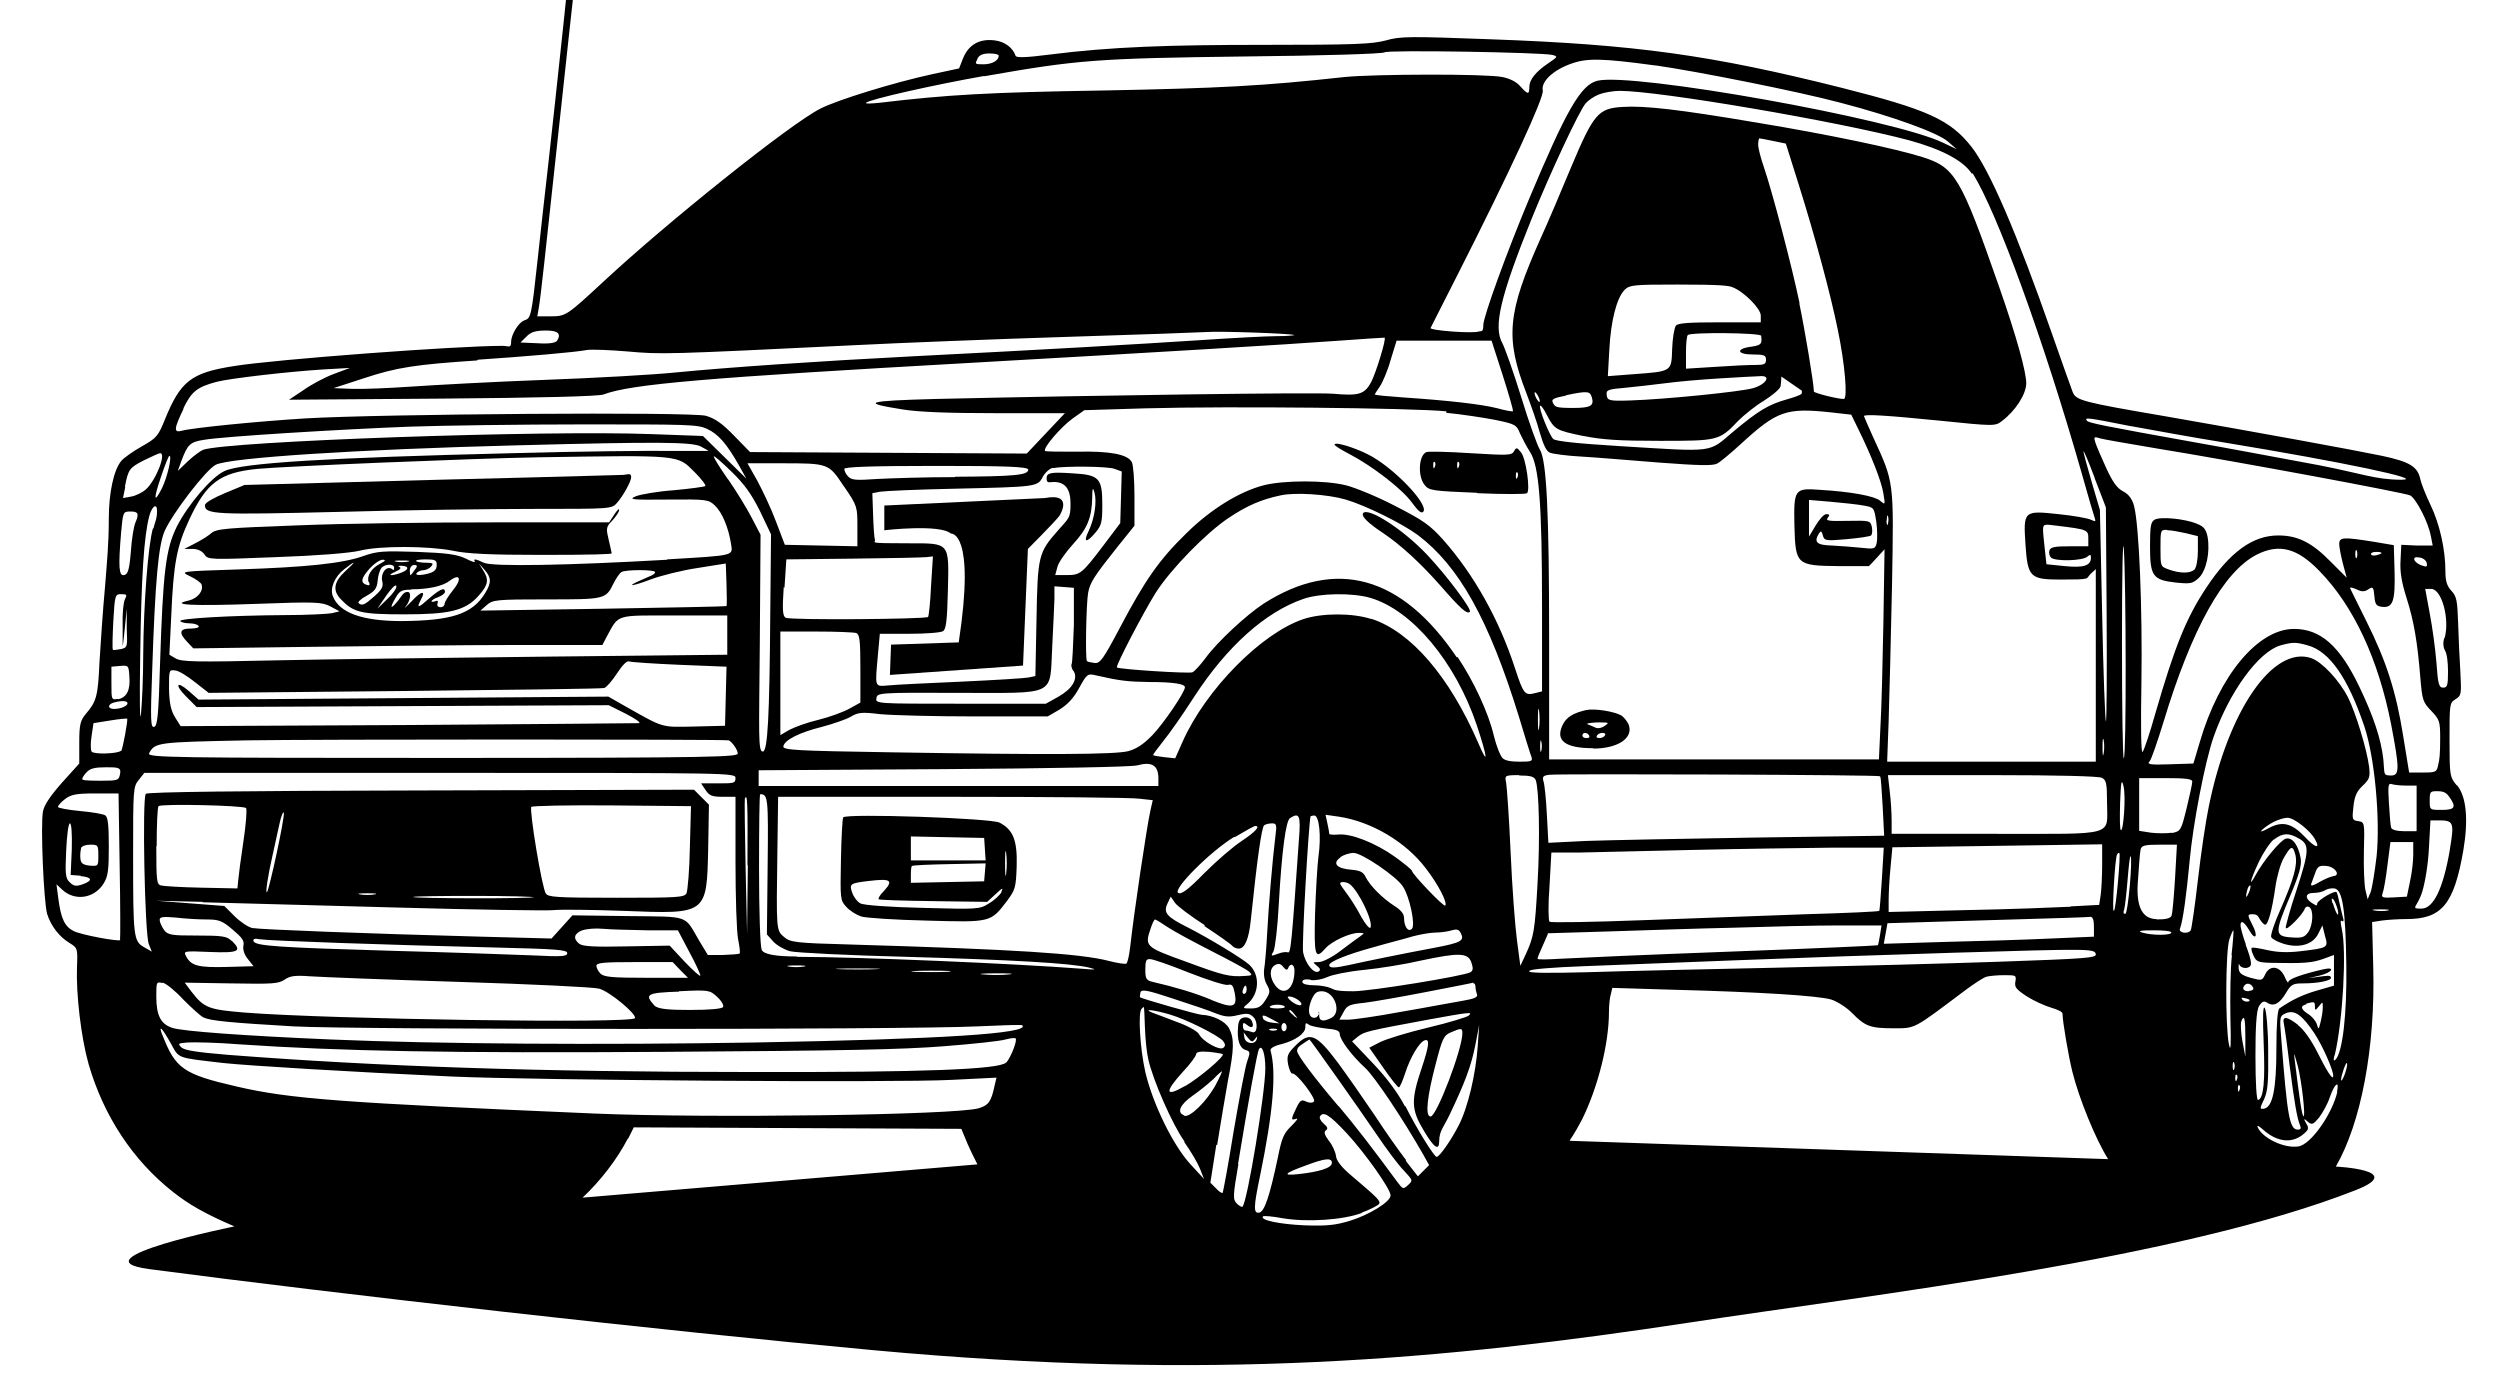 <?xml version="1.0" encoding="UTF-8"?>
<svg xmlns="http://www.w3.org/2000/svg" version="1.1" viewBox="0 0 668.6 370.4">
  <!-- Generator: Adobe Illustrator 28.7.1, SVG Export Plug-In . SVG Version: 1.2.0 Build 142)  -->
  <g>
    <g id="Layer_1">
      <g>
        <path d="M657,210c-1.8-2.2-1.9-2.5-1.9-12.1s0-9.9,1.6-10.9c1.6-1,1.6-1.4,1.3-7.3-.2-3.4-.5-9.3-.6-13.1-.2-6-.4-7.1-1.8-8.6-1.2-1.3-1.6-2.6-1.6-5.2,0-5.8-1.5-12.6-4-17.8-1.3-2.7-2.5-5.8-2.7-6.8-.7-3.4-2.8-4.7-10.3-6.3-7.7-1.6-33.4-6.3-57.5-10.5-22.8-3.9-24.3-4.3-25.2-6.6-.4-1.1-2.9-8-5.5-15.5-9.4-26.9-16.7-43.9-21.6-50.1-5.7-7.2-11.7-9.9-34.6-15.7-35-8.8-55.2-11.6-94.1-13-21.5-.8-24-.8-27.8.3-3.7,1-8.3,1.2-33.1,1.2s-40.4.5-56.9,2.6c-6.2.8-9,.9-9.1.3-.7-2.1-2.9-3.8-5.6-4.1-4-.5-6.9,1.1-8.4,4.7l-1.1,2.8-7,1.5c-10.6,2.3-25.4,6.9-30,9.2-8,4-40.9,30.3-58.2,46.4-9.7,9-10,9.2-14,9.2h-3.6l.4-2.3c.5-2.8,1.6-13.1,5.4-48.3,1.6-14.7,3.5-32.5,4.3-39.5.9-7.8,1.2-13,.8-13.4-.4-.4-.8,0-1.1,1-.2.9-1.6,12.2-2.9,25.2-1.4,12.9-3.1,29.1-3.9,36-.8,6.9-2.1,18.6-2.9,26-1.7,15.6-1.8,15.8-3.6,16.4-1.5.5-3.5,3.8-3.5,5.7s-.7,1.1-2.3,1.1c-12.4,0-60.6,3.6-71.8,5.4-11.5,1.8-14.3,4-18.5,14.3-1.8,4.5-2.3,5-6.2,7.2-2.3,1.3-4.7,3-5.4,3.8-2.1,2.4-3.4,8.7-3.4,15.5s-.5,11.7-1,18.1c-.6,6.4-1.2,15.6-1.5,20.4-.4,9.1-.8,10.4-3.7,13.8-1.4,1.7-1.7,2.8-1.7,7.6v5.6l-4.6,5.1c-3.1,3.5-4.8,6-5.1,7.7-.7,3.5.2,24.2,1.1,27.4,1,3.2,3.2,6.1,6,7.8,2.1,1.3,2.2,1.4,2,6.2-.3,7.5,1.1,19.1,3.1,26.2,4,13.8,11.8,25.7,22.6,34.2,4.2,3.3,8.3,5.7,16.4,9.2,0,0-43,8.7-22.9,11.4,50.7,6.7,137.3,16.5,193.8,21.7,90.2,8.3,152.6,2.6,218.3-7.4,48.5-7.4,131.1-16.9,178.1-35.4,13.8-5.4-5.3-6.3-5.3-6.3,6.7-11.6,10.6-31.7,10-53.5l-.3-11.9,2.6-.4c1.4-.2,4.4-.4,6.6-.4,9.4,0,12.7-3.9,15.2-18.4,1.4-8.3.8-14.4-1.7-17.4ZM653.7,170.6c-.4,1.3-.3,2.5.2,3.4.5.7.8,3.2.8,5.6,0,3.7-.2,4.3-1.3,4.3s-1.4-.8-1.8-6.7c-.3-3.7-1.1-9.6-1.8-13.2l-1.2-6.5h1.6c2.8,0,5,8,3.6,13.1ZM647.6,151.2c-.9-.3-1.8-1-1.9-1.5-.2-.6.3-.8,1.4-.6.9.1,1.8.8,1.9,1.5.2,1,0,1.1-1.4.6ZM650.1,143.3l.5,2.6h-4.2c0,0-4.2-.2-4.2-.2l-.2,4.2c-.2,3,.3,5.9,1.6,10,2,6.3,2.9,11.7,3.7,21.4.5,6,.7,6.5,2.9,8.8,2.2,2.3,2.4,2.8,2.4,7.3s-.2,5.8-.5,7c-.4,2.1-.6,2.2-4.1,2.2h-3.7l-1.6-9.8c-1.9-11.9-4.5-20-9.9-30.8-2.2-4.5-4.2-8.4-4.3-8.7-.1-.3.6-.2,1.7.3,1.4.7,2.2.7,3.2,0,1.2-.8,1.4-.6,1.6,1.8.2,2.3.5,2.7,2.1,2.9,2.9.3,3.5-1.6,3.3-9.6l-.2-6.9-5.3-.9c-8.2-1.3-9.3-1.3-9.3.6,0,.9.5,3.3,1,5.3l1,3.7-4.3-4.3c-5-5.1-8.8-7-14-7-6.8,0-12.9,4.4-19.2,13.9-5.4,8.1-8.5,15.8-13.7,33.8-1.5,5.3-3,9.8-3.4,10.2-.4.4-.5-7.1-.3-18.5.3-19.3-.6-42.4-2-47.4-.5-1.8-1.4-3-2.9-3.8-1.6-.8-2.8-2.5-4.5-6.2-1.3-2.8-2.6-5.9-2.9-6.8-.5-1.5-.4-1.7,1.1-1.2.9.3,7.5,1.4,14.5,2.6,23.3,3.8,67.2,12,68.6,12.7,1.6.9,4.9,7.3,5.5,10.9ZM576.8,245.8q-5.6,0-5.1-9.3c.3-4.5.6-8.7.8-9.4.3-1,1.2-1.2,5-1.2h4.7l-.5,8.9c-.3,4.9-.7,9.4-.9,10-.3.8-1.4,1.1-4.1,1.1ZM580.7,249.4c0,.8-5.2.8-7.8,0-1.3-.4-.5-.6,3-.6,2.8,0,4.8.2,4.8.6ZM580.9,222.7c-1.3.2-3.9.2-5.6,0l-3.2-.5v-14.1h7.1c5.1,0,7.1.2,7.1.9s-.7,3.7-1.5,7.1c-1.5,6.1-1.6,6.2-4,6.7ZM580.3,204.4c-5.4.2-6.2,0-5.4-.8.5-.6,2.1-5.3,3.7-10.5,7.6-25.1,16.1-40.3,25-44.8,6-3,10.8-1.7,16.7,4.4,9.2,9.4,15.8,23.7,19.2,41.1,2.2,11.6,2.3,13.6,0,13.6s-1.7-.4-2.1-4.3c-.6-5.4-2.6-11.5-6.5-19.6-5.2-10.8-10.3-15.3-17.4-15.3-9.6,0-20,12.4-25.2,30.3l-1.7,5.7-6.3.2ZM629.9,148.2c0-1,.2-1.4.4-.9.2.5.2,1.3,0,1.8-.2.5-.4,0-.4-.9ZM634.1,148.2c0-.4.6-.6,1.4-.6s1.4.1,1.4.3-.6.4-1.4.6c-.8.2-1.4,0-1.4-.3ZM567.9,210.2c.7,2.6,0,12.3-.7,11.8-.3-.2-.3-3.4-.2-7.3.2-5.7.4-6.6.9-4.5ZM567.5,171.8c0-17.5.2-28.8.5-25,.6,9.6.7,55.1,0,56-.3.5-.5-13.5-.5-31ZM568.1,243.2c.2-.7.6-4.2.9-7.9.3-3.6.6-6.5.8-6.3.6.6-.7,15.4-1.4,15.4s-.5-.6-.3-1.2ZM565.3,243.6c-.5.5.3-14.1.9-15.1.2-.3.5-.5.6-.4.4.4-.9,14.9-1.4,15.4ZM269,284.2c-1.8,1.8-22.1,2.6-67.8,2.5-57.5,0-100.3-1.5-140.3-4.6-8.4-.7-11.6-1.2-12.4-2-1-1-.9-1.1,1.7-1.3,1.5-.1,7.8,0,13.9.5,26.5,1.8,55.9,2.4,114.2,2,46.8-.3,63.1-.6,74.2-1.5,7.8-.6,15.2-1.4,16.4-1.8,1.2-.3,2.4-.5,2.7-.3.6.4-1.3,5.2-2.5,6.5ZM213.2,255.8q-8.8,0-9.5-1.8c-.4-1-.7-10.5-.7-21.7s.1-19.9.3-19.9c2.1,0,2.2.9,2,19.1l-.2,18.4,1.7,1.9c.9,1,3,2.2,4.5,2.6,1.5.4,15.6,1.1,31.3,1.5,28.2.8,44,1.7,48.8,2.9,2,.5,1.7.6-1.8.3-18.1-1.4-60.2-3.2-76.4-3.2ZM269.8,260.6c-1.9.2-4.9.2-6.8,0-1.9-.1-.3-.3,3.4-.3s5.3.1,3.4.3ZM253.4,259.9c-2.2.1-6.1.1-8.6,0-2.5-.1-.6-.3,4.1-.3s6.7.1,4.5.3ZM234.2,259.2c-2.6.1-7,.1-9.6,0-2.6-.1-.5-.2,4.8-.2s7.5.1,4.8.2ZM214.9,258.5c-1.1.2-2.8.2-3.9,0-1.1-.2-.2-.3,2-.3s3,.1,2,.3ZM194.7,128.2c-2.1-3-3.8-5.7-3.8-6.1s2.1,1.5,4.7,4c3.6,3.5,5.4,6.1,7.7,10.7l2.9,6.1-.2,21c-.2,28-.7,37.1-2,37.1s-1-4.5-.8-29l.2-29-2.4-4.6c-1.3-2.5-4.1-7.1-6.2-10.1ZM200,231.4l-.2,18.4-.4-17.8c-.2-9.8-.3-18-.2-18.4.7-1.7.8,1.3.7,17.8ZM57.7,124.3c3.7-1.9,37.8-4.1,80.5-5.2,38-1,46.8-.9,49.2.3,1.2.6,2.1,1.2,2.1,1.2s-4.4,0-9.8,0c-5.4-.1-24.5.1-42.6.6-49.5,1.2-72.6,2.6-77.1,4.8-3.5,1.6-9.8,9.1-12.7,14.8-3,6.1-3.7,12.1-4.5,36.8-.4,13.9-.7,16.6-1.6,16.8-.9.2-1-1.7-.5-15,.8-24.4,1.7-33.5,3.3-37.3,2.1-4.8,11.1-16.5,13.7-17.8ZM47.6,125.8l.9-2.5c1.7-4.5,2.3-5.1,6.2-5.7,5.4-.9,36.6-2.8,55-3.5,8.8-.3,29.7-.6,46.3-.6,27.9,0,30.5,0,33.1,1.2,3,1.4,5.2,3.9,8.5,9.7l2,3.6-5.8-5.7-5.8-5.7-13.7-.5c-29-1.1-113.5,1.9-120,4.2-.7.3-2.5,1.6-4,3l-2.7,2.6ZM50,186.5l2.6,2.6,110.2-.5,4.6,2.3c2.5,1.3,4.1,2.4,3.5,2.5-.6,0-28.4.3-61.8.5l-60.8.3-1.5-2.4c-1.1-1.8-1.5-3.7-1.6-7.6,0-5,0-5.1,1.6-4.9.9,0,3.3,1.5,5.3,3.1l3.7,2.9,52.4-.5c28.8-.3,52.9-.6,53.4-.8.6-.2,2.1-1.9,3.4-3.9,1.5-2.3,2.7-3.5,3.3-3.2.5.2,6.6.6,13.5.9l12.5.5-.2,7.9-.2,7.9-8.2.2c-9,.2-8,.5-18.8-5.6l-4.2-2.4-54.8.4-54.8.4-2.5-2.2c-3.4-3-4-1.8-.8,1.4ZM91.1,160.2c3.4,3.6,5.3,4.1,17.1,4.1s16.3-.9,19.9-5.1c2.5-2.8,2.7-4.2,1.1-6.7l-1.1-1.8,1.5,1.7c1.8,2.1,1.9,3.4.1,6.3-3.4,5.5-8.9,7.3-22.3,7.4-10.5,0-16.7-2.2-18.4-6.7-.8-2.1.5-5.2,3.1-7.2,3.2-2.5,3.3-2.2.2.6-3,2.8-3.4,5.1-1.2,7.4ZM98.7,155.7c.3.8.1,1-.7.7-1.7-.6-1.4-1.8.9-4.4,1.2-1.3,2.7-2.3,3.4-2.3,1,0,.8.3-.7,1.1-2.3,1.2-3.6,3.3-3,4.9ZM98.1,159.3c2.2-1.2,2.7-2,2.9-4,.1-1.4.6-2.9,1-3.4.9-1.1,3.4-1.2,3.4-.1s-.3.5-.7.3c-1.4-.8-2.9,1.2-2.5,3.2.4,1.6,0,2.3-2.1,4.2-2.6,2.3-3.3,2.6-4.2,1.8-.3-.3.7-1.2,2.2-2ZM114,150.5c-1.2,0-2.4-.2-2.7-.4-.3-.3.9-.5,2.5-.5,2.5,0,3,.2,3,1.4,0,1.6-.8,2.2-3.7,2.7-1.4.2-2,0-1.7-.4.3-.4,1.1-.8,1.8-.8s1.7-.5,2.1-1c.7-.8.5-1-1.3-1ZM111,152.3c-.5.7-1,1.4-1.2,1.5-.1.2-.2-.4-.2-1.2s.5-1.5,1.2-1.5,1,.2.2,1.2ZM110,157.6c4.5,0,8.4-.8,10.3-2.3,2.8-2.1,3.3-.4.8,2.6-1.2,1.5-2.2,3.1-2.2,3.6s-.5.9-1.1.9-1-.4-.8-1c.3-.7,0-.9-.6-.6-.6.2-1,.2-1,0s.8-.8,1.8-1.1c1-.4,1.8-1,1.8-1.4,0-1.4-1.4-.7-4.3,1.8-2.9,2.6-3.4,2.7-2.1.2,1.4-2.5,0-2.3-2.6.6-1.5,1.5-2.1,2.1-1.5,1.3,1.3-1.6,1.6-3.9.5-3.9s-1.5,1-2.5,2.3c-2.1,2.6-2.4,2.1-.6-.9,1-1.7,1.6-2,4.1-2ZM103.6,160.2l-2.7,2.6,2.4-3.5c1.4-2,2.5-3.1,2.7-2.6.2.5-.9,2.1-2.4,3.5ZM109.1,150.2c-.9.2-2.3.2-3.2,0-.9-.2-.2-.3,1.6-.3s2.5.1,1.6.3ZM105.7,152.9c1.4-.6,1.7-1,1.1-1.3-.5-.2-.3-.3.6-.3,2.1.1,2,1.1-.2,1.9-2.7,1-3.9.7-1.4-.3ZM130.2,161.8c1.6-1.4,2.6-1.5,16-1.5,15.6,0,15.8,0,17.9-4.3.7-1.4,1.6-2.7,2.1-3,1-.7,9-.7,9,0s-1.5,1.1-3.2,1.9c-5,2.1-3.3,2.1,2.2,0,2.7-1,8.3-2.4,12.4-3l7.5-1.2.2,5.6c.1,3.1.1,5.7,0,5.8-.1.1-15,.4-33,.7l-32.8.5,1.7-1.5ZM178.4,149.7c-26.2,1.5-46.8,1.9-49,.8-2.3-1.1-2.9-1.1-2.4-.3.2.3-.9,0-2.4-.8-2.3-1.1-4.9-1.5-13-1.8-9.1-.3-10.7-.2-14.4,1.1-5.6,2-15.3,3-33.8,3.6-15.3.5-15.3.5-12.6,1.8,1.5.7,2.9,1.7,3.1,2.2.6,1.7-1,3.7-3.4,4.3-5.5,1.2,1.2,1.5,18,.9,16.1-.6,17.6-.5,19.9.7l2.4,1.3-2.1.5c-1.1.2-6.7.5-12.4.5-14.8.1-28.5.9-28.1,1.6.2.3,1.3.6,2.4.6s2.3.3,2.5.7c.3.4-.6.7-2.1.7-3,0-3.3,1.1-.9,3.6l1.6,1.7,30.6-.4c16.9-.2,41.5-.5,54.7-.5h24.1c0,0,1.2-2.3,1.2-2.3,3.3-6,2.1-5.6,18-5.6h14.2v10.5l-47.6.5c-26.2.3-58.9.7-72.9,1-21.6.5-25.5.4-27-.5l-1.7-1,.5-10.4c.6-14.2,1.5-18.6,4.8-25.7,4.6-9.9,8.2-12.6,18.2-13.6,7.3-.7,57.9-2.8,75.1-3.1,38.5-.6,37.2-.7,41.9,4,1.8,1.8,3.1,3.5,2.8,3.7s-4,.7-8.3,1.1c-4.3.3-8.9,1.1-10.2,1.6-2.1.9-1.4,1,8.5.9,10.5-.1,10.9,0,12.6,1.6,1.9,1.8,3.6,5.8,4.3,10.2.5,3.3,1.3,3.1-17.1,4.2ZM40.9,141.3c-1.3,4.5-2.5,20.1-2.6,34,0,5.7-.3,12.7-.6,15.7-.3,2.9-.4-4.3-.2-16,.3-20.9,1-31.5,2.4-36.9.7-2.7,2.1-3.7,2.1-1.5s-.5,2.8-1,4.8ZM39.8,201.6c1.6-3.1,2.1-3.1,26.3-3.6,17.9-.3,128.2-.3,128.8,0,1,.5,2.4,2.6,2.4,3.5s-4.4,1.2-79,1.2c-71.8,0-79-.1-78.4-1.2ZM386.8,110.4c4.1.4,10,1.3,13.1,1.9,5.3,1.1,5.7,1.3,6.6,3.6.6,1.3,1.8,3.6,2.7,5,2.4,3.7,3.2,13.5,3.2,41.5v22.5s-1.6.4-1.6.4c-3,.8-3.3.5-5.6-6.5-4.3-13.2-11-25.1-19.2-34.4-3.6-4-5.3-5.2-12.9-9.1-4.8-2.5-10.7-4.9-13.1-5.5-5.5-1.4-16.7-1.4-22.1,0-6.5,1.7-14.1,6.4-20.6,12.8-7.3,7.1-11.1,12.6-17.7,25.1-4.6,8.7-5.4,9.8-6.9,9.6-.9-.1-1.8-.3-2-.5-.5-.4-.2-15.4.3-18.2.5-2.8,1.6-4.5,7.9-12.4l4.5-5.6v-7.8c0-4.3-.3-8.4-.7-9.2-1.1-2.1-5.8-3-14.7-2.8-4.5,0-8.3,0-8.5-.2-.7-.7,4.3-6.5,7.4-8.7l3.1-2.2,16.5-.5c22.4-.6,71.1-.1,80.3.8ZM367.6,105.7c0-.2.6-1.2,1.4-2.3.7-1,2.1-4.2,2.9-7.1l1.6-5.2h25.4l3,9.3c1.6,5.1,2.9,9.4,2.7,9.6-.1.1-2-.2-4.1-.8-4.3-1.1-13.2-2.1-25.1-2.9-4.2-.3-7.7-.6-7.7-.8ZM504.8,246.9l6.9-.2c3.8-.1,15.8-.5,26.7-.8,10.9-.3,20.2-.6,20.7-.7.6,0,.9.9.9,2.6v2.7l-11.6.5c-6.4.3-19,.7-28.1.9l-16.5.5.5-2.8.5-2.8ZM504.6,139.3c0-1.2.1-1.7.3-1.3.2.5.2,1.4,0,2.1-.2.7-.3.3-.4-.9ZM469.1,224c-19.2.3-39.4.7-44.9.9l-10.1.5-.4-7.4c-.2-4.1-.6-8.1-.9-9-.4-1.3-.1-1.6,1.6-1.8,2.7-.3,88.1,0,88.4.4s.4,3.8.7,8.1l.4,7.8-34.8.5ZM503.8,226.6l-.5,8.4c-.3,4.6-.6,8.5-.7,8.6-.1.2-9,.6-19.7.9-10.7.4-30.3,1.1-43.7,1.6-13.3.5-24.5.7-24.8.4-.3-.3-.4-4.6,0-9.5l.5-9h7.6c4.2-.1,17.8-.4,30.4-.7,12.5-.3,29.2-.5,36.9-.6h14.1ZM413.8,249.6l16.6-.5c9.1-.3,24.2-.8,33.4-1,9.2-.3,21.8-.6,28.1-.6h11.3c0-.1-.4,2.5-.4,2.5-.2,1.4-.5,2.7-.6,2.8-.1.1-17.9.9-39.4,1.7-21.6.8-42,1.7-45.4,1.9-3.4.2-6.2.3-6.2,0s.6-1.8,1.4-3.5l1.4-3.2ZM364.2,324.3c2.2-.8,4.3-1.9,4.6-2.3.5-.8-.2-1.5-7.5-7.7-2.5-2.1-3.9-3.9-4-5.1-.1-1-.9-2.9-1.9-4.1-1.2-1.6-1.4-2.4-.8-2.8.6-.4.5-.9-.6-1.8-.8-.7-1.2-1.5-1-1.9.9-1.5,2.5-.5,7.1,4.4,5,5.4,11.8,15,11.8,16.7s-5.7,5.2-10.9,6.8c-4,1.2-6.2,1.4-12.2,1.2-6.6-.3-12-1.4-11-2.4.2-.2,2.5,0,5.2.5,6.5,1.1,16.1.5,21.2-1.4ZM349.2,311.7c5.3-2,7-2.1,7-.7s-3.5,2.4-8.9,3c-4.5.5-3.9-.2,1.9-2.3ZM358,295.9c-6.7-7.9-11.1-13.8-11.1-14.8s.7-1.4,1.6-2c.9-.6,1.6-1.1,1.7-1.1.2,0,13,18.1,18.1,25.6,2.5,3.7,5.7,8,7.1,9.4,2.5,2.7,2.5,2.7,1.2,3.9-1.3,1.2-1.4,1.2-2.9-.8-6.6-9-11.4-15.2-15.7-20.3ZM376,310.2c-1.8-2.3-5.6-7.7-8.4-12-2.9-4.3-7.3-10.6-9.8-14-5.8-7.7-7.5-8.4-11.3-4.6-2.2,2.2-2.4,2.8-2,5.1.3,1.4.8,2.5,1.1,2.4,1.1-.3,6.5,6.8,5.8,7.5-.4.4-1.2.4-2.1,0-1.2-.6-1.6-.4-2.6,1.7-1.5,3.1-1.5,3.4,0,2.9.6-.2,0,.6-1.3,1.9-2.1,2-2.6,3.2-3.7,8.7-2.1,9.9-3.5,14.2-4.9,14.5-1.6.3-1.6-1.3.2-9.9,3.5-17,4.4-27.7,2.8-33.4-.2-.6.9-1.3,3.1-1.8,3.6-1,6.2-2.8,6.2-4.5s.4-.9,1.2-.5c.7.3,2.8.7,4.6.9,2.5.2,3.4.6,3.4,1.4,0,1.5,3.1,5.7,6.8,9.1,2.6,2.4,10.2,13.8,15.6,23.3l1.5,2.7-1.5,1.5-1.5,1.5-3.2-4.1ZM301.3,257.7c-.3.2-2.4-.1-4.7-.7-7.7-2-25.1-3.1-69.2-4.4-14.9-.4-16-.6-17.7-2-2.1-1.8-2.1-1.6-1.8-22.7l.2-14.8h46.5c25.6,0,48.1.2,50.1.5l3.6.4-.6,2.6c-1,4.4-4.5,28-5.4,36.3-.3,2.5-.7,4.6-1.1,4.8ZM287.1,179.4c1.3,2.1-.3,4.8-4,6.9l-3.4,1.9h-22.8c-22.6,0-22.8,0-22.5-1.5.2-1.4.5-1.5,21.7-1.4,26.8,0,24.6,1.1,25.3-12.2.3-5.2.5-11.1.6-12.9v-3.4c0,0,2.6.2,2.6.2l2.6.2v9.9c-.2,5.5-.4,10.2-.6,10.5s0,1.1.4,1.8ZM235.5,191c3.1.3,14.4.6,25.2.6h19.5s3.1-1.8,3.1-1.8c2.1-1.3,3.8-3,5.3-5.8,2.1-3.8,2.3-3.9,4.4-3.4,6.6,1.5,8.5,1.7,14.3,1.8,6.5,0,9.6.5,9.6,1.4,0,1.3-5.7,9.7-8.7,12.8-2.4,2.5-4.3,3.7-6.5,4.3-3.6.9-21.4,1-63.4.3-25.5-.4-29-.6-28.8-1.6.3-1.7,4.3-3.7,10.3-5.2,3-.8,6.5-2,7.7-2.7,2-1.2,3-1.3,7.9-.7ZM218.3,168.9c5.3,0,10.1.2,10.7.4.9.4,1.1,1.9,1.1,9.5v9.1l-2.9,1.6c-1.6.9-5.4,2.3-8.3,3-3,.7-6.5,2-7.8,2.7l-2.4,1.4v-27.7h9.6ZM209.8,157.2l.5-7.6,17.9-.2c9.9-.1,18.7-.3,19.6-.4l1.7-.2-.5,7.9c-.2,4.4-.6,8.1-.8,8.3-.6.6-37.1.9-38.1.2-.8-.5-.9-2.2-.5-8.2ZM252.3,205.7c29.4-.2,50.3-.6,51.8-1,4-1.1,5.7,0,5.7,3.5v2s-106.9,0-106.9,0v-4.2l49.3-.3ZM322,247.6c3.8,2.5,7.2,4.9,7.5,5.3.3.4,1.1.8,1.8.8,1.6,0,2.7-2.6,3.2-7.5,1.7-16.3,2.9-25,3.6-25.5.4-.3,1.4-.5,2.1-.5,1.2,0,1.3.4.9,3.4-.8,6.4-1.8,18.4-2.2,25.8-.2,4.1-.6,8.5-.8,9.7-.2,1.3,0,3.1.7,4.2,1,1.8.9,2.2-.4,4.2-1.1,1.8-2,2.2-3.9,2.2s-2.4,0-1-1.1c3.3-2.7,3.6-7.8.6-10.6-1.9-1.7-10.8-7.1-16.5-10-5.6-2.8-6.5-3.9-5.4-6.3l.9-1.9,1.1,1.6c.6.9,4.2,3.6,8.1,6.1ZM330.2,223.9c2.7-1.6,5.2-3,5.5-3,1.5,0,0,1.6-3.6,4-2.3,1.5-6.7,5.3-10,8.6-4.4,4.5-6.2,5.8-7,5.3-1.6-.9,8.7-11.2,15-15ZM345.5,267.9c-1.2-1-1.4-1.4-.7-1.4,1.5,0,3.9,1.8,3.1,2.3-.4.2-1.5-.2-2.4-.9ZM346,271.6c-.7-.5-1.2-1.1-1.2-1.2,0-.6.6-.2,1.5,1,.9,1.1.9,1.1-.3.3ZM340.2,273.5c-1.1-.1-2.2-.6-2.4-1.1-.4-1.1,0-1.1,2.4.2l2,1.1-2.1-.2ZM341.4,275.5c-.5.2-1.3.2-1.8,0-.5-.2,0-.4.9-.4s1.4.2.9.4ZM341.6,269.7c-1.3,0-2.2-.2-2-.5.2-.3,1.1-.5,2-.5s1.8.2,2,.5c.2.3-.7.5-2,.5ZM343.4,273.6c.4,0,.7.5.7,1.1s-.3,1.1-.7,1.1-.7-.5-.7-1.1.3-1.1.7-1.1ZM341.1,263.6c-1.6-2.1-1.7-4.6-.1-5.5.9-.5,1.5-.4,2.2.5.7.9,1.1.9,1.3.3.6-1.5,1.7-1,1.7.7,0,4.9-2.8,7-5.1,4ZM347.4,224.3c-2,28.7-2.2,30.7-3,30.4-.5-.2-1.7,0-2.7.4-1.8.7-1.9.6-1.1-.7.4-.8,1.1-6.5,1.4-12.6.8-14.3,1.9-22.3,3-23,2.5-1.6,2.9-.8,2.4,5.6ZM332.4,264.7c.2-.6.5-1.1.7-1.1s.3.5.3,1.1-.3,1.1-.7,1.1-.5-.5-.3-1.1ZM312.2,247.9c1.6,1.1,7,4,11.9,6.5,4.9,2.5,9.4,4.9,10,5.5.9.9.8,1-1.1,1.1-4.2.3-5.8-.1-15.8-3.8-11.1-4-11.1-4.1-9.4-9.1.4-1.2.9-2.2,1.1-2.2s1.7.9,3.3,2ZM324,267.4c-4.6-1.9-9.7-3.4-15.7-4.8-1.7-.4-2-.8-2-3.3s.3-2.8,1.2-2.8,5.4,1.6,10.4,3.6c5.1,2,9.8,3.5,10.5,3.3,1.1-.3,1.4.2,1.8,2.1.8,4-.4,4.3-6.3,1.9ZM320.6,276.5c-.4-.7-3-2.2-5.9-3.2-2.8-1.1-5.8-2.2-6.6-2.5-2.6-1.1.6-.7,4.7.5,4.5,1.3,13,5.6,14.3,7.1.6.8.7,1.3.1,1.8-.9.9-5.5-1.6-6.6-3.7ZM316.8,290.5c-5.2,3-5.4,1.6-.5-3.8,2-2.1,3.6-4.3,3.6-4.8s.9-.8,3.4-.6c1.9.2,3.5.5,3.7.6.6.6-6.3,6.4-10.1,8.6ZM316.7,305.4c1.7,2.4,3.6,5.6,4.2,7.1l1.1,2.8-3.6-3.9c-4.7-5.1-10.1-16.2-12.1-24.7-1.4-6.2-2-15.9-1-16.9.3-.3.5-.5.6-.5s.2,2.5.3,5.5c.1,3,.5,6.9.9,8.5,1.2,5.5,6.5,17.6,9.7,22ZM316.7,298.3c-2.1-.8-1.1-2.9,2.3-5.3,1.9-1.3,4.3-3.3,5.5-4.4,1.1-1.2,2.2-2.1,2.3-2.1s-.6,1.6-1.6,3.5c-2.4,4.5-7,9-8.5,8.4ZM325.5,306.3c.9-5.6,2.2-13.4,2.9-17.3,1.7-8.5,1.7-11.3.3-14-1-1.9-4.4-3.5-7.3-3.6-1,0-16.1-4.3-16.5-4.7-.1-.1,0-.7.1-1.3.3-.9,1.9-.6,8.8,1.7,4.6,1.5,9.7,3.2,11.3,3.9,2.3.9,3.6,1.1,5.9.5,2.6-.6,3.2-.5,4.3.6s1.1,4.6-.5,3.9c-.6-.2-1.3-.4-1.7-.4s-.7-.5-.7-1.2c0-1,.2-1,1.1-.3,1.3,1.1,2,.6,1.3-1-.3-.7-1.1-1.1-2-1-1.1.2-1.6.8-1.7,2.6-.3,3.4.4,5.6,2,6.1,1.3.4,1.3.6.4,3.2-.5,1.5-2.1,9.9-3.6,18.7-1.4,8.8-2.8,16.1-2.9,16.3-.2.2-1-.3-1.8-1.2l-1.5-1.5,1.6-10.2ZM336.1,277.9c-.4,1.6-3,1.3-3.3-.4l-.2-1.4,1.1,1.4c1,1.2,1.2,1.3,1.9.4.7-.9.7-.9.5,0ZM331.1,311.3c2.7-16.4,5.1-29.9,5.6-30.7.8-1.4,1.7,1.2,1.7,5.1,0,6.5-4.8,35.7-6.1,37-.2.2-.9-.2-1.5-.8-1.1-1.1-1.1-1.9.4-10.6ZM354.5,253.6c1.7-1.9,6.5-4.1,8.8-4.1,1.7,0,1.7,0,.5.9-.7.5-3.1,2.2-5.3,3.9-2.2,1.7-4.8,3-5.8,3-1.7,0-1.7,0-.5,1,.9.7,1,1.1.5,1.5-1.3.8-3.6-2.1-4.2-5.1-.4-2,1.5-34.7,2-36.4,0,0,.5-.2,1-.2,1.3,0,1.9,5.5,1.1,11-.3,2.4-.7,9.2-.9,15.2-.3,11.5,0,12.5,2.8,9.3ZM360.9,236.4c2.4,1.7,6.5,10.2,5.6,11.7-.2.4-1.4-1-2.5-3-1.1-2.1-2.8-4.8-3.8-6.1-1-1.3-1.8-2.5-1.8-2.7,0-.6,1.6-.5,2.5.1ZM358.5,229.2c.9-.6,2.5-1.1,3.5-1.1,2.2,0,11.5,6.3,13.2,9,1.8,2.7,3.4,10.3,2.4,11.3-1,1-2.1-.6-2.1-2.9,0-1.1-.9-2.2-2.7-3.3-3.1-2-6.4-5.3-7.6-7.7-.6-1.3-1.5-1.7-3.8-1.9-3.9-.3-5.2-1.7-2.9-3.3ZM367.4,253.3c3.8-1.1,8.6-2.3,10.5-2.9,1.9-.5,4.7-1,6.1-1,1.4,0,3.3-.3,4.3-.6,1.4-.4,1.9-.2,2.4.8,1,2,0,2.5-6.7,3.8-8.6,1.6-19.8,3.9-23.3,4.7-3.7.8-5.2.9-5.2,0s4.6-2.8,11.9-4.8ZM386.5,242.2c-.4.4-8.8-8.4-8.9-9.3,0-.3-2.1-2-4.6-3.8-5.2-3.7-11.8-6.3-15.2-5.9-1.3.1-2.3,0-2.3-.2s-.2-1.5-.5-2.8l-.5-2.3,3.5.5c8.8,1.3,18,6.8,23.3,13.8,3.4,4.4,5.9,9.3,5.2,10ZM350.5,262.1c1.2.2,3.2-.2,4.5-.8,1.2-.6,5.6-1.5,9.7-1.9,4.1-.4,11-1.5,15.3-2.5,10.3-2.2,12.6-2.1,13.5.5.5,1.5.5,2.1-.2,2.6-1.6,1-26.8,5.1-31.4,5.1s-5.1-.4-5.9-.8c-.8-.4-2.9-.8-4.6-.8s-3.1-.3-3.1-.9.7-.8,2.2-.6ZM394.1,263c.3,0,.5.4.5.9s.2,1.5.4,2c.3.8-.6,1.2-4.1,1.8-2.5.4-9.7,1.8-16.2,2.9-6.4,1.2-12.8,2.1-14.1,2.1h-2.4l1.1-2c.9-1.8,1.6-2.1,5.5-2.5,2.5-.3,9.9-1.6,16.6-2.9,6.7-1.3,12.4-2.4,12.6-2.5ZM352.8,271c-.2.7-.7,1.2-1.3,1.2-1.5,0-1.9-2-.8-4.7.8-1.9,1.4-2.4,2.8-2.4,3.4,0,5.4,5.6,2.6,7.1-2.3,1.2-3.4.9-3.3-.9,0-.9,0-1-.2-.4ZM375.7,295.8c-1.8-3.4-4.7-7.4-8.4-11.3l-5.7-6,1.6-1.3c1.7-1.3,2.5-1.5,18.7-4.5,11.5-2.1,12-2.1,10.9-1.1-.4.4-5.3,1.9-10.8,3.2-5.5,1.3-11.3,3.1-12.9,3.9l-2.9,1.5,3.7,5.3c2,2.9,3.9,5.3,4.2,5.3s1-1.7,1.7-3.8c1.3-4.1,3.8-8.4,5.3-8.8,1.3-.4,1.1,1.5-.9,7.5-2.9,8.6-2.8,11.1.6,16.7,2.7,4.6,4.1,5.5,4.1,2.8s1.2-3.8,2.7-6.9c4.2-8.8,5.9-13.3,7-19l1-5.2-.4,5.7c-.5,7.3-2.6,16.4-5.1,21.2-2,3.9-5.1,8.4-5.9,8.4-.6,0-5.2-7.3-8.3-13.5ZM391.1,276.3c0,4.3-6.9,22.3-8.5,22.3s-.8-5.8,1.3-13.8c1.8-7,2.2-7.9,4.1-8.7,2.8-1.2,3.1-1.2,3.1.2ZM366.9,165.6c-5.1-1.7-13.4-1.7-18.4,0-11.2,3.8-26,18.8-32.2,32.7l-2,4.5-2.9-.3c-1.6-.2-3-.4-3-.6s1.2-1.8,2.7-3.7c1.5-1.8,5.3-7.2,8.3-11.9,8.8-13.5,19-22.6,29.1-26.1,4.5-1.6,13.2-1.7,18-.3,11.2,3.3,22.7,17.1,28.4,33.9,3,9,3.2,11.4.4,4.8-7.7-17.7-17.9-29.6-28.5-33.1ZM389.6,175.8c-14.7-21.8-32.3-26.7-51.6-14.4-4.6,3-12.4,10.2-15.6,14.6-1.4,1.9-3,3.6-3.5,3.8-1,.4-19.7-.8-20.2-1.3-.4-.4,7.2-14.9,10.4-20,4.1-6.4,13.5-16,19.5-20,4.8-3.2,8.6-4.9,13.8-6,3.9-.9,12.7-.3,17.5,1.1,5.4,1.6,15.1,6.4,19.3,9.5,11,8.3,19,22.6,27,48.5,1.6,5.3,3.1,10.2,3.4,10.9.3,1.1-.1,1.2-3.1,1.2s-4-.4-4.6-.9c-.6-.5-1.7-3.2-2.4-6.1-1.4-6-5.4-14.6-9.7-21ZM406.3,207.4c3,0,4,.3,4.4,1.2.9,2.2,1.2,15.8.5,27.6-.7,12.7-1,14.3-3.1,18.9l-1.5,3.2-.9-6.8c-.5-3.7-1.3-14.3-1.7-23.5-.4-9.2-1-17.6-1.2-18.7-.4-1.9-.4-2,3.5-2ZM411.3,192.4c0-2.5.1-3.6.3-2.3.2,1.3.2,3.4,0,4.6-.2,1.3-.3.2-.3-2.3ZM411.9,199.5c0-1.4.2-1.9.3-1.2.2.7.2,1.8,0,2.5-.2.7-.3.1-.3-1.2ZM281.5,125.2c3.3-.6,14.8-.5,16.6.2l1.9.7-.2,6.9-.2,6.9-4.6,6.1c-5.7,7.5-6.1,7.8-9.8,7.8h-3l.6-2.2c.3-1.2,2.2-3.9,4.2-6.1,3.8-4.1,5-7.1,5.1-12.4,0-2.6.2-2.9.6-1.4.7,2.5,0,7-1.5,10.2-1.6,3.2-.7,3.5,1.8.5,1.6-1.9,1.8-2.8,1.8-7.4,0-7.1-.8-8-7.8-8.4-5.9-.4-7.1-.2-7.1,1.3s.7,1,1.9,1c3.1,0,4.5,1.9,4.5,5.8s-.4,3.8-3.3,7.1c-5.3,6-5.5,6.8-5.8,23.9l-.3,15.1-1.9.4c-1,.2-9.1.7-17.9,1.1s-17.6.8-19.4,1c-3.9.3-3.7.8-2.9-8.3l.5-5.5h7.9c4.4,0,8.4-.3,9-.7.8-.5,1.1-2.7,1.3-10.7.3-13.2.7-12.8-10.7-12.8s-8.5-.2-8.8-.9c-.2-.5-.4-3.5-.5-6.7l-.2-5.8,2.1-.4c1.2-.2,10.2-.6,20-.8,21.9-.5,22.1-.5,23.5-3.2.6-1.1,1.8-2.2,2.7-2.4ZM255.4,127.6c-7.8,0-17.2.3-20.9.5-5.6.4-6.8.3-7.7-.7-.6-.6-1-1.5-1-2s6.3-.8,24.6-.8,24.6.2,24.6,1c0,1.5-3.9,1.8-19.6,1.9ZM225.8,130.2c3.5,5.1,3.5,5.4,3.5,10.6v5.3l-9.7-.2-9.7-.2-2.4-6.3c-1.3-3.5-3.6-8.3-5-10.9l-2.6-4.6h8.9c12.9,0,12.8,0,16.9,6.2ZM409.1,259.6c.3-.4,6.3-.9,14.5-1.2,7.8-.3,26.3-1,41.2-1.6,14.9-.6,40.9-1.5,57.7-2,36.8-1.1,37.7-1.1,38,.4.2,1-2.9,1.2-25.7,2-14.2.5-41.1,1.2-59.7,1.6-18.6.4-41.2.9-50.2,1.2-11,.3-16.2.2-15.9-.2ZM553.7,242.5c-4.2.2-16.8.7-28.1.9l-20.5.5v-3.2c0-1.8.2-5.7.5-8.7l.5-5.4,14.7-.2c8.1-.1,20.7-.3,28-.4l13.4-.2v5.5c0,3-.2,6.7-.4,8.1l-.4,2.6-7.6.4ZM534,223h-28.1v-3.5c0-1.9-.2-5.4-.5-7.8l-.5-4.4h27.9c17.9,0,28.4.3,29.3.7,1.2.6,1.4,1.5,1.4,6.5,0,9.3,3,8.5-29.6,8.5ZM562.3,199.9c0-2,.1-2.8.3-2,.2.9.2,2.5,0,3.6-.2,1.1-.3.4-.3-1.6ZM570.1,114c6,1.1,17,3.1,24.5,4.3,32.2,5.3,54.5,10,47.6,10s-10.7-1.7-22.1-3.9c-11.3-2.1-26.2-4.9-33.1-6.1-24.5-4.4-28.5-5.2-28.9-5.8-.6-.9-.2-.9,11.9,1.5ZM560.2,127.9l3,7.8.2,28.8c.1,15.9,0,28.6-.2,28.4-.2-.2-.7-13.1-1-28.5l-.6-28-2.2-7.5c-1.2-4.1-2.2-7.8-2.2-8.2,0-.4,1.4,2.8,3,7.1ZM527.6,46.4c6.5,10.4,18.9,44.3,29.2,80.4,1.7,6.1,3.3,11.5,3.5,12,.2.7,0,.7-1.1.2-.8-.4-4.7-1.1-8.7-1.5-9.3-1-9.4-.9-8.8,8.2.6,8.7,1.2,9.3,9.5,9.3s6.6-.2,7.8-1.4l1.5-1.4v51.5h-55.8l.4-10.9c.2-6,.6-22.2.9-36.2.5-28.3.6-27.4-5.1-39.8-1.3-2.9-2.4-5.4-2.4-5.5,0-.6,6.1-.2,20.2,1.2,14.7,1.5,14.9,1.5,16.7.1,3.6-2.7,6.5-7.2,6.5-10.1s-2.4-12-7.5-26.5c-10-28.6-11.6-31.3-20.3-34-7.3-2.3-24.9-6-44.2-9.2-20.7-3.5-30.1-4.6-36-4.2-6.5.4-7.7,1.8-13.8,16.3-2.7,6.5-6.3,15-8.1,18.9-8.9,19.9-9.5,26.6-3.8,41.3,1.2,3.2,2.9,7.9,3.6,10.6,1,3.4,1.8,5.1,2.8,5.4.8.3,4.5.8,8.2,1s13.1,1,20.8,1.6c10.6.8,14.4.9,15.6.3.8-.4,3.7-2.8,6.3-5.2,9.8-9,12.2-9.8,24.3-8.5l5.3.6,1.9,3.9c3.5,7.1,6.2,14,6.7,17.2.5,3.1.5,3.1-.9,1.9-1.4-1.2-7.6-2.4-16.1-2.9-6.8-.5-7-.2-6.8,9.7.3,10.3.5,10.6,11.9,10.7h8c0,.1,2.1-2.2,2.1-2.2l2.1-2.3-.3,19.4c-.2,10.7-.5,23.3-.8,28.1l-.4,8.7h-88.2v-32.2c0-34.4-.7-47.9-2.5-50.7-.6-.9-2.9-7.2-5-14.1-2.1-6.8-4.4-13.2-5-14.3-2.5-4.4-.5-12.6,7.7-33,5.1-12.6,12.9-29.3,14.6-31.2.7-.8,2.2-1.8,3.4-2.3,1.2-.5,3.8-1,5.7-1,10.4,0,58.1,8.1,77.3,13.2,8.8,2.4,14.6,5.5,16.8,8.9ZM548.5,149.1c1.1,1.1,8.4.9,9.7-.2.8-.7,1-.6,1,.2,0,2.2-1.9,2.8-7,2.3l-4.9-.5-.4-3.7c-.2-2-.5-4.4-.5-5.4,0-1.6.1-1.7,3.7-1.2,8.2,1,8.4,1.1,8.4,3.4v2.1h-5c-3.9,0-5.1.2-5.4,1.1-.2.6,0,1.5.4,1.9ZM423.5,116.6c5,1,9.5,1.3,20.3,1.3,15.6,0,16,0,21-5.3,1.6-1.6,4.7-4.1,6.9-5.4,2.2-1.4,4.3-3.1,4.5-3.9,0-.3.2-1.2.2-2.6l5.5,3.8c0,.5,0,.9-.2.9-.3.3-2,.9-3.8,1.4-5,1.4-7.7,3.1-14.2,8.5-7,5.9-4.5,5.6-30.7,4-11.3-.7-17-1.3-17.6-1.9-1.1-1.1-4-8.4-3.5-8.9.2-.2,1,.9,1.8,2.5,2,3.9,2.5,4.1,9.7,5.6ZM418.8,105.7c5.8-1.2,6.4-1.1,6.9.5.7,2.3-.2,2.9-5,2.9s-4.7-.3-5.3-1.2c-.6-1.1-.2-1.4,3.4-2.1ZM468.7,94.8c3.1,0,3.6.2,3.6,1.4s-.5,1.4-2.7,1.4-6.3.2-10.7.5l-8,.5v-4.3c0-2.4.2-4.5.5-4.7.8-.8,19.5-.6,19.6.2.3,2.2,0,2.5-2.5,2.9-4.3.5-4.1,2.1.2,2.1ZM470.9,86.2h-11c-8.1,0-11.2.2-11.7.9-.4.5-.9,3.3-1,6.2-.2,6.2,0,6-10.7,6.8l-6.5.5.4-7.1c.4-7.8,2-13.9,4.1-16,1.3-1.3,2.5-1.4,14.2-1.4s13.6.3,14.6.7c3,1.1,7.6,5.7,7.6,7.6v1.7ZM434.7,103.7c2.9-.3,7.6-.8,10.6-1.2,2.9-.4,9.5-1,14.6-1.3,5.1-.3,10-.6,10.9-.6,3-.2,1.5,2.2-1.9,3.2-3.5,1-23.7,3-32.9,3.3-5.7.2-6.1,0-6.3-1.4-.2-1.4.2-1.6,5-2ZM481.3,81.2c-2-9.7-7.3-29.9-9.6-36.6-.8-2.3-1.5-5-1.5-5.9s.2-1.7.3-1.7,1.9.3,3.7.7l3.4.7,3.4,10.8c4.4,14,8.6,29.6,10.5,39,1.9,9.1,2.7,18.5,1.6,18.5-1.7,0-8-1.6-8-2,0-2.1-2.4-16.4-3.9-23.6ZM411.8,107.3c0,.4-.3.2-.7-.4-.4-.6-.7-1.4-.7-1.8s.3-.2.7.4c.4.6.7,1.4.7,1.8ZM500.6,140.9c-.4-1.7-.6-1.7-6.5-1.6-5,.1-5.9,0-5.3-.8.6-.7.5-1-.3-1s-1.9,1.4-2.9,3l-1.8,3v-4.9s0-4.9,0-4.9l5.9.5c3.2.3,7.2.7,8.7,1,2.8.5,2.8.5,3.4,4.4.3,2.2.3,4.7.1,5.6-.4,1.6-.6,1.7-4.1,1.3-2-.2-5.6-.5-7.8-.6-4.2-.1-5-.9-3.5-3.3.5-.7.7-.6,1,.6.4,1.4.7,1.5,6.3,1,3.3-.3,6.2-.7,6.6-1,.3-.3.4-1.3.2-2.3ZM442.8,17.5c11.2,1.6,38.3,7,49.5,10,13.8,3.6,26,8,28.7,10.4l2.3,2-3.6-1.7c-13.1-6.4-83.2-18.9-92.5-16.6-4.4,1.1-8.2,7.6-18.3,31.7-5.9,14.1-12.2,31.4-12.2,33.6s-.6,1.5-1.4,1.8c-1.7.5-13-.3-12.7-1,.1-.2,3.3-6.5,7.1-14,14.3-28.2,23.3-47.7,22.9-49.5-.5-2.4,2.8-5.5,7.7-7.2,4.2-1.5,8.3-1.4,22.3.5ZM261.4,15.7c.5-1,1.5-1.4,3.2-1.4s2.5.3,2.5.6c0,1.3-1.8,2.3-4.1,2.3s-2.3-.1-1.6-1.4ZM263.2,20.4c25-4.4,30-4.8,70-5.3,20.1-.2,36.7-.7,37.1-1.1.6-.7,42.3,0,44.9.7,1.5.4,1.4.5-1.1,2.2-3.4,2.3-5.1,4.4-5.1,6.4,0,2.1-.4,2-2.4-.2-1-1.2-2.8-2.1-4.8-2.5-4.4-.9-34.3-.8-42.2,0-21.9,2.4-33.4,3-64.6,3.6-30.6.5-41.4,1.1-59.9,3.3-2.2.2-3.7.3-3.5,0,.8-.9,18.1-4.8,31.7-7.2ZM140.8,90c1.2-1.2,2.4-1.6,5.2-1.6s4.3.6,3,2.7c-.4.6-2,.9-5.2.7l-4.6-.2,1.6-1.6ZM127.8,96.2c13.3-.9,26.1-2,29.2-2.6,1.2-.2,6.1,0,10.9.4,9,.8,9.9.8,61-1.7,11.8-.6,37.1-1.6,56.3-2.2,19.2-.6,36-1.2,37.4-1.3,3-.3,23,.4,23.5.8.2.1-1.9.3-4.6.3-2.7,0-12.1.5-21,1.1-16.9,1.1-41.1,2.5-76.6,4.3-25.2,1.3-48.7,2.9-63.1,4.3-5.7.6-21.6,1.5-35.3,2-13.7.5-29.8,1.4-35.6,1.8-5.9.4-12.9.7-15.7.6l-5-.2,8-2.6c9-3,14-3.7,30.4-4.8ZM49,109.3c2.2-4.6,3.7-5.8,9-7.2,3.5-.9,18.9-2.7,28.5-3.3l7.1-.4-4.3,1.6c-2.4.9-6,2.8-8.1,4.3l-3.9,2.6,41.1-.3c25.4-.2,41.8-.6,43-1.1,7.3-2.8,27.7-4.5,98.9-8.5,47.7-2.7,82.9-4.8,98-5.9,6.5-.5,11.9-.8,12-.8.5.3-2.3,9.4-3.6,11.9-1.8,3.3-3.3,3.7-10.2,3.1-4.8-.4-62.5.4-106.4,1.4-18.5.5-20.1,1-8.7,2.8,4.2.7,12.2,1,24.8,1h18.6l-5.1,5.4-5.1,5.4-37-.2-37-.2-4.3-4.4c-3.2-3.3-5.1-4.6-7.5-5.3-3.9-1.1-87-.5-107.2.7-12.9.8-30,2.5-33,3.3-2.2.6-2.1-.5.5-5.9ZM45.3,121.9c.8,0-.6,5.9-2,8.7-2.2,4.3-2.3,2.9-.2-3.2,1-3,2-5.5,2.2-5.5ZM33.4,130.2c.9-4.7,1.2-5.1,5.1-7.1,2.1-1,4-1.9,4.3-1.9,1.8-.1-1.1,7.3-3.8,9.7-.9.8-2.7,1.7-3.9,1.9l-2.2.4.6-3ZM30.3,166.2c.4-7.1.5-7.3,2.1-7.3s1.6.2,1,1.4c-.4.8-.7,3.9-.6,6.9v5.6c.1,0,.6-5,.6-5l.5-5v5.2c.2,5,.2,5.2-1.6,5.6-1,.2-2,.3-2.1.2-.2-.2-.1-3.6.1-7.6ZM23.2,206.5c.9-1,2.2-1.3,5.2-1.3s4.1,0,3.7,1.8c-.3,1.7-.6,1.8-5.2,1.8s-4.9-.2-4.9-.5.5-1.1,1.2-1.8ZM32.2,251.4c-.4.5-10.6-1.4-12.5-2.4-2.4-1.2-3.4-3.3-4.1-8.7l-.5-3.8,1.5,1.4c3.4,3.2,8.6,2.4,11.1-1.6,1.2-1.9,1.4-3.6,1.4-9.9s-.3-7.8-.9-8.3c-.5-.4-3.5-.9-6.8-1.2-3.2-.3-5.9-.8-5.9-1.1s.8-1.3,1.9-2.1c1.6-1.2,2.9-1.5,8.1-1.5h6.2l.3,19.4c.2,10.7.2,19.5.1,19.7ZM21.5,234.3c3.2.3,3.4,1.2.6,2.2-1.7.6-2.4.5-3.4-.5-1.2-1.1-1.3-2.1-1-8.5.2-4.3.6-7.3,1-7.3s.6,2.5.5,6.9l-.3,6.9,2.7.2ZM21.6,226.9c.2-.6,1.3-1,2.5-1,2.1,0,2.2.1,2.2,2.9s0,2.9-2.3,2.7c-1.8-.2-2.4-.6-2.5-1.9-.1-.9,0-2.1.2-2.7ZM32.3,200.8c-.8.8-7.3,1-7.8.2-.3-.5-.3-2.4,0-4.2l.5-3.4,4.4-.7c2.4-.4,4.5-.6,4.6-.5.3.2-1.2,8.2-1.6,8.7ZM30.5,189.6c-1.7,0-1.8-1.2-.1-1.7,2.2-.6,3.7-.5,3.7.2s-1.8,1.5-3.6,1.5ZM31.6,186.9c-1.8.3-1.8.3-1.8-4.1v-4.5l2.3-.2c2.3-.2,2.3-.1,2.5,2.8.3,3.7-.7,5.6-3,6.1ZM33.2,153.8c-1.4.3-1.6-2-.8-11.5.5-5.4.5-5.5,2.5-5.5s2.4.5,1.3,3c-.4.9-1,4.4-1.2,7.7-.4,4.9-.8,6.1-1.8,6.3ZM54.1,241.3c6.9.2,30.1.8,51.6,1.4,21.5.6,40.6.9,42.4.7,1.8-.2,10.2-.1,18.6.2,22.5.9,22.3,1,22.7-16.8l.2-11.6-4-4-72.9.2c-48.6.1-73.2.4-73.7.9-1,1-.3,37.5.8,40.2l.8,2-2.1-1.2c-2.8-1.6-2.9-2.8-2.9-24.6,0-17.4,0-18.3,1.5-20.1l1.5-1.9h79.1c78.6,0,79,0,79,1.4s-.5,1.4-4.6,1.4h-4.6l1.2,1.8c1,1.5,1.7,1.8,4.6,1.8h3.4v17.3c0,9.5.3,18.9.7,20.8.4,2,.6,3.7.4,3.8-.2.2-2.1.3-4.4.4h-4.1c0,0-2.3-3.8-2.3-3.8-4.1-7-2.3-6.4-19-6.6l-14.9-.2-2.8,3.1-2.8,3.1-19-.5c-30.3-.8-58.8-1.9-61-2.3-1.1-.2-3.3-1.7-4.8-3.2l-2.7-2.7-9.1-.7-9.1-.7,12.5.3ZM41.9,226.3c0-5.6.2-10.4.5-10.7.7-.7,22.7-.2,23.4.5.3.3,0,4.3-.7,8.9-.7,4.6-1.3,9.3-1.4,10.5l-.2,2.1-9.6-.2c-5.3-.1-10.2-.4-10.9-.6-1.1-.3-1.2-1.4-1.2-10.5ZM72.9,228.7c.5-2.2,1.3-5.8,1.8-8.2.5-2.4,1.1-3.7,1.2-3.1.3,1.2-3.9,20.6-4.5,21.2-.5.5.3-4.7,1.5-9.9ZM98.2,238.9c2.2,0,3,.1,2,.3-1.1.2-2.8.2-3.9,0-1.1-.2-.2-.3,2-.3ZM143,239.9c-.5.5-32,.4-32.5,0-.2-.2,7.2-.3,16.3-.3s16.4.2,16.2.4ZM142.1,215.8c.2-.3,9.9-.5,21.5-.4l21.2.2-.3,11c-.1,6.1-.6,11.6-.9,12.3-.6,1.1-2.2,1.2-18.7,1.2s-18.2-.2-18.9-1.1c-1-1.2-4.5-22.3-3.9-23.3ZM61.9,251.6c-1.2-1.2-2.4-1.4-9.2-1.4s-7.9-.1-8.9-1.6c-.6-.9-1.1-2-1.1-2.6,0-.8.9-.9,4.4-.6,2.4.3,6.1.5,8.1.5,3.3,0,4.2.3,7,2.7,2.5,2.1,3.2,3,2.9,4.3-.2,1,.2,2.4,1.2,3.6l1.5,1.9-7.2.2c-7.5.2-9.5-.3-10.8-2.8-.8-1.5-.7-1.5,6.4-1.2,7.7.3,8.6-.2,5.8-3ZM61.9,263c11,.2,12.6.1,14.2-1,1.5-1,2.7-1.2,6.8-.9,2.7.2,20.7.9,39.9,1.5,19.2.6,36,1.4,37.4,1.8,2.8.7,10.2,6.9,9.6,7.9-.9,1.5-81.4.3-104.4-1.5-9.6-.8-10.8-1.2-14.2-5.6l-1.8-2.4,12.4.2ZM69.5,251.2c2.3.4,34,1.5,62.8,2.2,16.5.4,19.4.6,19.4,1.5s-1.4,1-9.4.6c-5.2-.2-21.8-.8-36.9-1.2-30.8-.9-37.2-1.3-37.6-2.6-.2-.6.3-.8,1.7-.5ZM155.8,248.8c1.1-.4,3.6-.6,5.5-.4,2,.2,7.3.3,11.8.4h8.2s3,5.7,3,5.7c1.7,3.1,3,6,3,6.4s-1.8-1.2-4.1-3.6l-4.1-4.4-11.5.2c-8.8.2-11.8,0-12.7-.7-1.7-1.4-1.4-2.7.8-3.6ZM160.6,260.4c-.6-.6-1.1-1.6-1.1-2.1,0-.8,1.8-1,10.2-1h10.2l2,2.1,2.1,2.1h-11.1c-9.2,0-11.3-.2-12.3-1.1ZM181.6,265.1c8.1-.4,8.2-.3,10.2,1.5,1.1,1,1.8,2.2,1.6,2.7-.3.5-3.5.8-8.9.8s-8.6-.2-9.5-1.2c-2.7-3-2.1-3.4,6.6-3.7ZM43.5,262.8c.9.2,3.4,2.2,5.5,4.5,2.2,2.2,4.6,4.4,5.4,4.8,1.9.9,7,1.4,24.2,2.4,16.7.9,164.1.9,182.6,0,6.5-.3,12-.5,12.2-.3,2.3,2.2-21.5,3.7-71.2,4.6-41.8.7-85.7.4-113.7-.8-23.4-1-39.7-2.2-42.4-3.1-3.1-1-4.3-3.3-4.3-8.4,0-3.8,0-4,1.6-3.6ZM43.4,276.8c-1.1-2.9-.1-2,2.2,2.1,2.4,4.3,1.3,3.9,14.2,5.4,6.5.7,34.4,2.4,60.9,3.6,22,1,118.8,1.7,133.8.9l12-.6-.5,2.1c-.9,4.3-1.6,5.3-4.3,6.1-6.2,1.8-72.2,2.7-102.8,1.4-67.7-2.9-81.3-3.9-95.5-7.2-14.4-3.3-16.5-4.8-20-13.9ZM168,304.5l1.5-3,43.8.2,43.8.2,1.7,4.1c.5,1.2,1.5,3.2,2.6,5.4l-105.6,8.9c4.8-4.5,9.2-10.2,12.1-15.8ZM419.8,305c1.3-1.9,2.4-3.9,3.3-5.6,4.2-8.5,7.2-20.2,7.2-28.8,0-1.7.2-3.8.5-4.7l.4-1.7,16.5.5c23.1.6,38.5,1.6,42,2.6,1.6.5,4.1,2.1,5.5,3.5,3.6,3.7,5,4.2,11.1,4.2s5.2.4,19.2-10.1c2.4-1.8,5-3.5,5.8-3.7.8-.2,2.8-.4,4.7-.4,3.1,0,3.3,0,3,1.7-.3,1.5.2,2.1,3.1,4,1.9,1.2,4.8,2.5,6.5,3s3,1.1,3,1.6c0,2.1,1.6,11.3,2.6,15.4,1.8,7.3,6.3,18.3,9.6,23.5l-143.8-4.9ZM596.9,255.5c-.4,3.5-.5,11.1-.4,16.7.2,7.4.1,9.4-.4,7.1-1-5-.9-24.8.1-28,.5-1.5,1-2.6,1.1-2.5s-.1,3.1-.5,6.6ZM597.5,284.2c.2.5.2,1.3,0,1.8-.2.5-.4,0-.4-.9s.2-1.4.4-.9ZM598.2,287.4c.2.2.3.9,0,1.4-.2.6-.4.4-.4-.4,0-.8.1-1.2.4-.9ZM600.6,252.5c-.8-2.2-1.4-4.5-1.4-5,0-1.6,1-1,2.4,1.4,1.6,2.8,2.4,1.5.8-1.5-1.4-2.7-1.4-2.9,0-2.9s1.5.6,2,1.4c.5.8,1.1,1.4,1.4,1.4.8,0,1.9-4.2,2.7-9.9.4-2.9,1.4-6.5,2.3-8,1.9-3.3,2.4-3.4,3.1-.7.6,2.7-.5,6.5-4,14.5-1.6,3.5-2.7,6.9-2.5,7.4s1.7,1.3,3.3,1.8c4.2,1.3,7.9.2,9.3-2.7l1.1-2.2.7,2.8c.9,3.2.9,3.2-6.6,4.1-3.4.4-6.1.3-8.8-.3-2.2-.5-4-.8-4.2-.6-.2.2,0,1.1.5,2.1.7,1.6,1.3,1.8,4.6,1.9,8.8.2,11,0,13.9-1l3-1.1v8.2l-4.5,1.3c-3.8,1.1-6.6,2.4-10.1,4.8-.5.3-.8,4.3-.8,10.7,0,10.9-1,15.7-3.3,16.1-1.2.2-1.2,0,0-2.5,1-2.2,1.2-4.6,1.1-13,0-5.6-.5-10.8-.9-11.4-.5-.8-.6,2.2-.3,9.5.4,10.2,0,14.6-1.5,15.1-.4.1-.7-4.5-.7-11.7s.2-12.3,1-13.5c.8-1.2,1.3-1.4,2.2-.8,1.7,1.1,3.3.2,5-2.7,1.3-2.2,1.8-2.5,4.5-2.5,4,0,7.5-.7,7.5-1.5s-1.4-.5-3-.3l-3,.4,3-.7c3.3-.8,4.3-2.4,1.1-1.7-5.7,1.3-9.4,2.6-9.5,3.4,0,.5-.5-.2-1-1.4-1.3-2.9-4-3.2-5.2-.6-.8,1.7-.9,1.7-3.9.9-2.4-.7-3.1-1.2-3.2-2.6,0-1,0-1.4.2-.9.6,1.3,3.1,1.1,3.1-.2s-.6-2.9-1.4-5.1ZM600.7,239.7c0-.5.2-1.4.4-2,.2-.6.6-1,.7-.9.2.2,0,1.1-.4,2s-.7,1.3-.7.9ZM624.4,282.2c2.2-9.4,3.2-27.8,1.9-33.7-.4-1.8-.4-2.5,0-2.2.4.3.6-.1.3-.9-.2-.7-.6-2.5-.9-3.8-.3-1.4-.6-2.7-.8-3-.4-.6-5.2,2.2-5.2,3.1s-.6.2-1.4-.2c-2-1.3-1.8-2.7.5-2.7,1.1,0,2.4-.3,3-.7.6-.4,1.7-.6,2.5-.5,2.2.3,3,5.6,3.2,20.5.2,13.1-1,23.4-2.9,25.3-.5.5-.6.1-.3-1.1ZM623.8,241.6c-.3-1.2-.3-1.5.2-1.1.4.4.9,1.7,1.2,2.8.5,2.5-.5,1.1-1.3-1.8ZM623.9,234.4c-.6,0-2.2.7-3.6,1.5-1.7,1-2.4,1.2-2.2.5.2-.5.7-1.9,1.1-3,.6-1.7,1.1-2,3-1.8,2.4.2,3.9,2.7,1.7,2.7ZM616.5,223.9c-3.6-3.8-6.1-4.4-9.8-2.4-1.6.9-2.4,1.1-1.8.5.6-.6,2-1.6,3.2-2.2,1.2-.6,2.8-1.1,3.7-1.1,1.7,0,6.2,3.5,7.4,5.9,1.4,2.5,0,2.2-2.7-.7ZM608.2,224.5c2.3-1.8,4-1.8,6.7-.2,2.8,1.6,2.7,3.3-.8,14-1.6,4.8-2.8,9.2-2.8,9.8,0,1.1,4.5-3.4,5.1-5.1.2-.5.7-.7,1.2-.4,1.2.8,1,4.8-.3,6.7-1,1.4-1.7,1.6-4.5,1.4-4.5-.3-4.5-1.2-.4-10.9,2.5-5.9,3.2-8.4,2.9-10.2-.6-3.5-2.2-5.8-4-5.3-1.4.4-6,5.9-8.1,9.8-2,3.7-1.3,1.1.9-3.6,1.2-2.5,3-5.2,4-6ZM614.6,274.1c-3.1-2.4-4.3-2.4-3.8-.3.2.9.9,5.8,1.5,10.9,1.3,10,2,14.3,2.8,16.2.4.9.2,1.2-.6,1.2-2.2,0-2.8-3.7-4.4-24.3-.5-5.9-.4-6.1,1.2-6.8,2.3-1,4.3.3,7.7,5.4,2.1,3.2,5,9.7,5,11.3s-1.9-1.6-4.2-6.2c-1.7-3.4-3.7-6.2-5.3-7.4ZM616,298.5c-.4-.4-1-4.5-2.2-14.2-.4-3.2-.4-3.2.7.7,1.1,4.2,2.2,14.2,1.5,13.5ZM616.8,268.4c2.2-.6,2.3-.5,2.3.8,0,1.1.1,1.1,1.1-.1,1-1.3,1-1.3,1,.4,0,1-.3,2.7-.6,3.9-.5,2-.5,2.1-1,.5-.3-.9-1.3-2.1-2.3-2.7-2-1.3-2.2-2.2-.5-2.6ZM599.7,267.3c-.5-.5-.2-.6.9-.3,1,.2,1.3.6.8.8-.5.2-1.3,0-1.7-.4ZM600.5,277.4v5.2c0,0-.8-4.2-.8-4.2-.4-2.3-.5-4.6-.3-5.2.8-2.1,1.1-.8,1.1,4.2ZM601.4,265.1c-1.5,0-1.9-.8-1-1.7.7-.7,1.8-.2,2.2.8.2.5-.4.8-1.2.8ZM598.9,290.2c.2.2.3.8,0,1.4-.2.6-.4.4-.4-.4,0-.8.1-1.2.4-.9ZM625.1,292c-1.4,6-7.1,14.1-10.4,14.6-3.8.6-9.6-2.2-10.9-5.1-.3-.6.2-.5,1.2.4,3.8,3.5,7.7,4,10.8,1.6,1.6-1.3,1.8-1.7,1-3-.8-1.4-.7-1.5.4-.5,1.1.9,1.4.8,3-1.1.9-1.2,2.3-3.6,2.9-5.5,1.3-3.7,2.6-4.6,1.9-1.4ZM626.3,288.9c-.3.4-.3-.5.2-2,.4-1.4.9-2.6,1.1-2.6.5,0-.6,3.8-1.3,4.6ZM634,238.6l-.8,1.9-.6-2.5c-.3-1.4-.5-6-.4-10.3.2-7.8.2-7.8-1.5-8.1-1.6-.2-1.7-.4-1.3-3.9.3-2.8.9-4.1,2.5-5.6,1.8-1.7,2-2.3,1.7-5-.6-4.7-3.6-14.5-5.6-18.5-2.4-4.7-7-9.6-9.9-10.6-10.2-3.4-22.2,14-27.4,39.8-.8,3.8-2.1,12.6-2.9,19.6-.8,7-1.7,13-1.9,13.4-.7,1.1-3.3.7-2.9-.4.8-2,1.8-9.5,2.6-18.2.9-9.9,4.1-26.5,6.4-33.1,4.2-12,12-22.8,17.9-24.5,3.3-.9,4.1-.9,7.3,0,5.8,1.6,10.7,8.6,15.1,21.6,2.8,8.3,4.3,24.8,3.3,34.8-.5,4.2-1.2,8.5-1.6,9.6ZM638.6,243.5c-.9.2-2.5.2-3.6,0-1.1-.2-.4-.3,1.6-.3,2,0,2.8.1,2,.3ZM645.4,228.6c0,1.9-.4,5.1-.9,7.3l-.8,3.9-3.5.2c-3.1.2-3.4,0-3-1.1.3-.7.9-4.1,1.3-7.5l.8-6.2h6.1v3.4ZM646.2,222.3h-3.2c-2,0-3.3-.4-3.5-.9-.2-.5-.4-3.4-.6-6.5-.3-4.8-.2-5.5.7-5.2.6.2,2.3.4,3.9.4h2.8v12.1ZM655.2,227.2c-1.8,10.5-4.4,15.8-7.6,15.8s-1.1-.3.2-4.5c.8-2.6,1.6-7.5,1.8-11.8l.4-7.3h2.2c4,0,4.2.5,3,7.7ZM653,216.6c-3.2,0-3.2,0-3.2-2.5s.2-2.5,2.1-2.5,2.5.6,3.2,1.6c1.9,2.7,1.4,3.4-2.1,3.4Z"/>
        <path d="M267.3,220c-2.4-1.2-41.1-2.5-41.8-1.4-.2.4-.5,5.5-.6,11.4-.2,10.5-.2,10.8,1.5,12.6.9,1,2.7,2.1,3.9,2.5,1.2.4,9,.9,17.4,1.1,17.3.5,17.2.5,21.5-5.1,2.3-3.1,2.5-3.6,2.7-9.4.2-6.9-.9-9.8-4.6-11.7ZM243.6,223.7l19.6.4.2,3,.2,3h-20v-6.5ZM243.6,233.9c0-1.1.1-2.2.3-2.3.2-.2,4.7-.4,10-.5l9.7-.2-.2,2.4-.2,2.4-19.6.4v-2ZM267.9,238.5c-.4.8-2,2.3-3.4,3.1-2.5,1.6-2.9,1.6-17.8,1.2-8.6-.2-15.8-.7-16.6-1.2-.8-.4-1.8-1.7-2.2-2.9-.8-2.3-.6-2.5,4.5-3.1,5.9-.7,6.7-.2,3.8,2.9-.9.9-1.4,1.8-1.2,2,.2.2,6.8.4,14.7.5l14.3.2,2.3-2.1c1.8-1.7,2.1-1.8,1.5-.6ZM269.1,233.6c-.2,1.5-.3.3-.3-2.7s.1-4.1.3-2.7c.2,1.5.2,3.9,0,5.3Z"/>
        <path d="M426.1,200.2c6.3,0,10.5-2.6,9.6-6-.2-.9-1.2-2.2-2-2.8-1.8-1.1-7.2-2-9.5-1.5-3.5.8-5.3,1.9-6.3,4-2,4.2.7,6.2,8.2,6.2ZM429.2,196.7c-.2.4-.9.7-1.5.7s-.9-.3-.6-.7c.2-.4.9-.7,1.5-.7s.9.3.6.7ZM427.1,193.2c3.2,0,3.4,0,2.1.9-.8.6-1.8.8-2.5.5-.6-.3-1.6-.7-2.1-.9s.5-.4,2.5-.5ZM423.9,196c.4,0,.9.3,1.1.7.2.4,0,.7-.7.7s-1.1-.3-1.1-.7.3-.7.7-.7Z"/>
        <path d="M575,146c0,8.1.7,9.1,6.9,9.8,4,.4,4.5.3,6.2-1.3,2-2,3-6.9,2.3-10.9-.4-2-1-2.8-2.8-3.5-3.3-1.4-9.9-2-11.4-1.1-1,.6-1.2,1.8-1.2,7.1ZM579.6,141.8c1,0,3.2.4,5,.8l3.2.8v4c0,2.2-.4,4.4-.9,4.9-1.1,1.1-3.9,1.1-6.9,0-2.2-.8-2.2-.8-2.2-5.7s0-4.9,1.8-4.9Z"/>
        <path d="M364.5,137.4c-.4.7,1.5,2.6,5.3,5.1,4.8,3.2,10.2,8.2,15.5,14.2,5.3,6.1,7.1,7.7,7.8,6.9.6-.6-6.2-9.7-11.4-15.2-6.4-6.8-16-13-17.2-11.1Z"/>
        <path d="M166.8,127c-1.1,0-12.5.4-25.5.7-12.9.3-35.3.9-49.7,1.3l-26.2.7-5.3,2.2c-3.1,1.3-5.3,2.6-5.3,3.2,0,2.5,2.7,2.6,35.8,1.8,17.7-.5,41.4-.8,52.6-.8,20.2,0,20.4,0,21.8-1.6,1.6-1.8,3.8-5.7,3.8-6.9s-.9-.7-2-.6Z"/>
        <path d="M395.1,131.9c7,.3,13,.3,13.3,0,.9-.9-.3-9.3-1.6-10.9-1.1-1.4-1.3-1.4-1.9-.3-.6,1.1-1.7,1.1-11.6.5-6-.4-11.3-.5-11.8-.3-2.1.8-2.4,6.5-.5,8.8,1.2,1.5,2,1.6,14.1,2.1ZM405.8,126.3c.2.2.3.9,0,1.4-.2.6-.4.4-.4-.4,0-.8.1-1.2.4-.9ZM390.1,123.5c.2.2.3.9,0,1.4-.2.6-.4.4-.4-.4,0-.8.1-1.2.4-.9ZM383.7,123.5c.2.2.3.9,0,1.4-.2.6-.4.4-.4-.4,0-.8.1-1.2.4-.9Z"/>
        <path d="M361,121.5c6.1,3.2,14,9.3,16.6,12.9,1.6,2.2,2.5,3,3,2.5,1.8-1.8-8.1-12.1-14.8-15.4-4-2-8.9-3.4-8.9-2.6,0,.3,1.8,1.4,4.1,2.6Z"/>
        <path d="M165.6,136.1c-.2,0-.9.8-1.5,1.8l-1.2,1.8h-30.7c-16.9,0-40.5.3-52.5.8-19.1.7-21.9.9-23.2,2.1-.8.7-2.7,1.9-4.3,2.7l-2.9,1.5h2.2c1.4,0,2.6.6,3.2,1.5.9,1.4,1.5,1.4,19.1.7,11.4-.4,19.7-1.1,22.3-1.7,5.4-1.4,18.6-1.3,25.1,0,3.7.8,9.9,1.1,23.7,1.1s18.7-.2,18.7-.4-.4-1.8-.8-3.6c-.7-2.9-.7-3.4.6-4.8,1.7-1.8,2.6-3.4,2-3.4Z"/>
        <path d="M236.6,141.8s14.8-1.7,17.7.9c0,0,6.7-.9,2.1,29.1l-18.1.6-.3,8.1,35.6-2.5,1.3-31.2s7-7,8.4-8.8c0,0,4.1-6.3-3.9-4.8l-42.9,2v6.7Z"/>
      </g>
    </g>
  </g>
</svg>